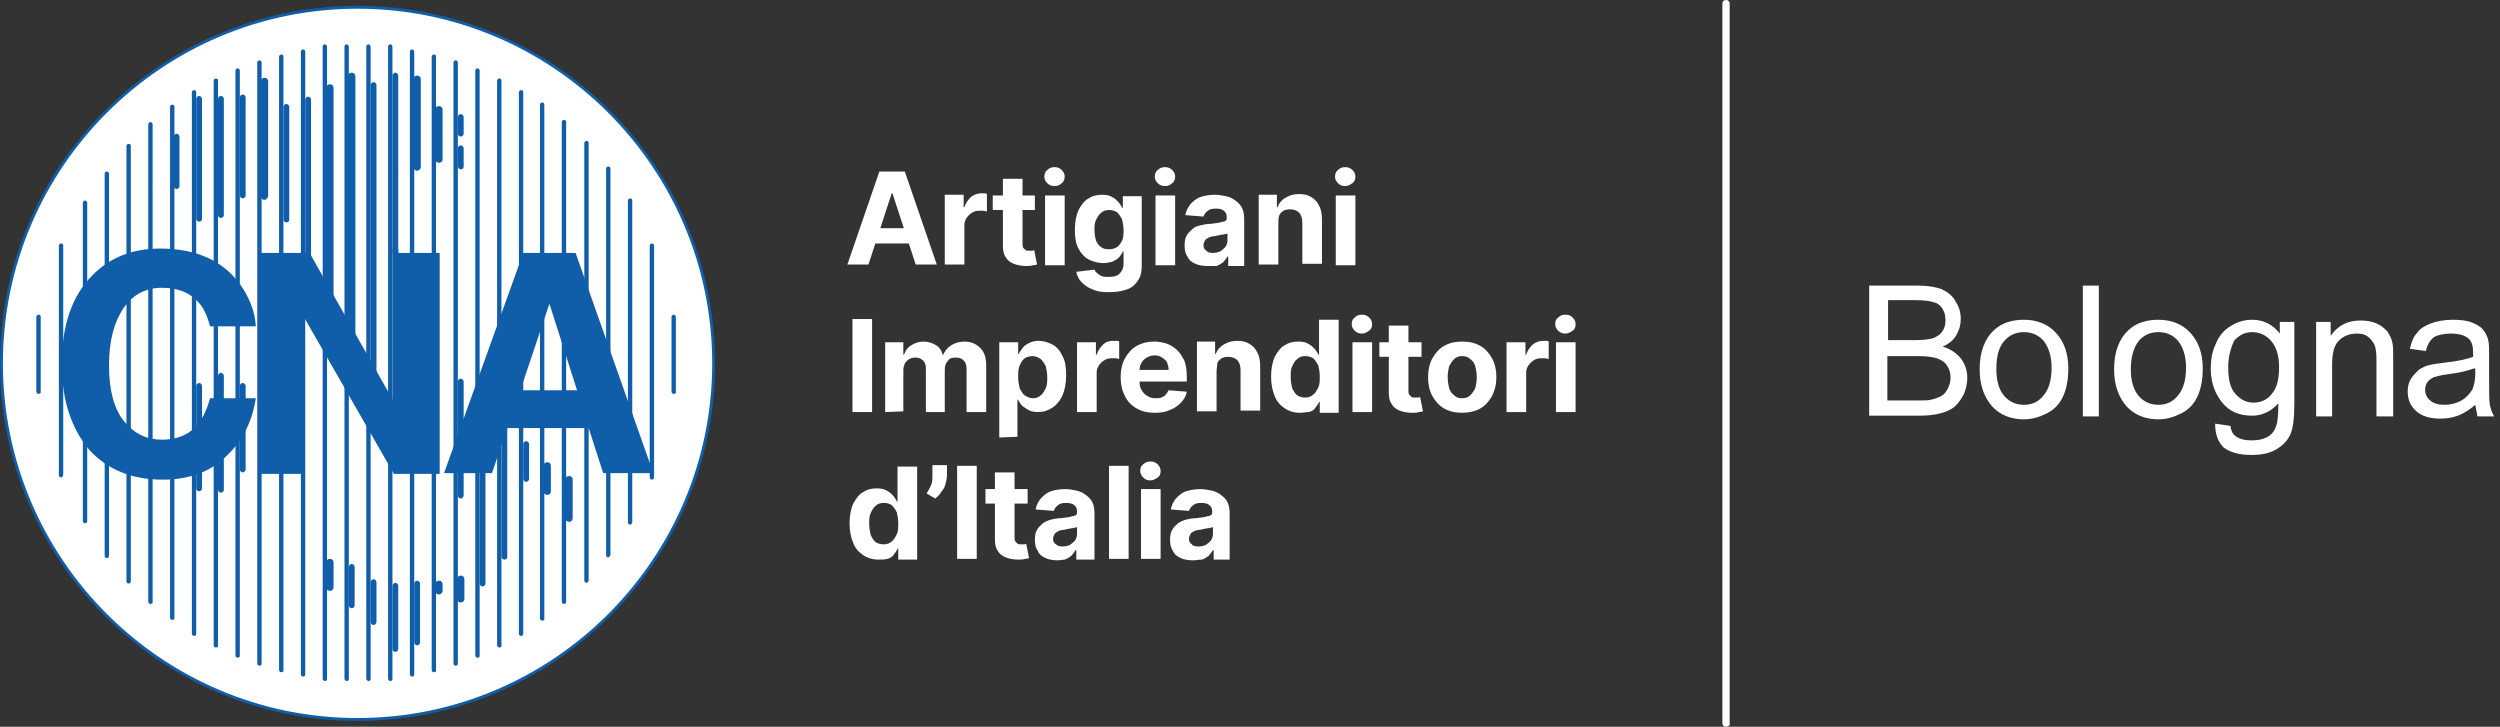 <svg xmlns="http://www.w3.org/2000/svg" width="344" height="100" viewBox="0 0 344 100" fill="none"><rect x="0" y="0" width="344" height="100" fill="#333333" stroke="none"/><g clip-path="url(#clip0_46_385)"><path d="M119.3 31.4H126.1V33.5H119.3V31.4ZM119.5 36.4H116.6L121 23.6H124.5L128.9 36.4H126L122.8 26.6H122.7L119.5 36.4Z" fill="white"></path><path d="M130 36.4V26.8H132.6V28.5H132.7C132.9 27.9 133.2 27.5 133.6 27.1C134 26.8 134.5 26.6 135 26.6H135.4C135.5 26.6 135.7 26.6 135.8 26.7V29.1C135.7 29.1 135.5 29 135.3 29H134.7C134.3 29 134 29.1 133.7 29.3C133.4 29.5 133.2 29.7 133 30C132.8 30.3 132.7 30.6 132.7 31V36.4H130Z" fill="white"></path><path d="M138 24.6H140.7V33.5C140.7 33.7 140.7 33.9 140.8 34.1C140.9 34.2 141 34.3 141.1 34.4C141.2 34.5 141.4 34.5 141.6 34.5H142C142.1 34.5 142.2 34.5 142.3 34.4L142.7 36.4C142.6 36.4 142.4 36.5 142.1 36.5C141.9 36.6 141.6 36.6 141.2 36.6C140.6 36.6 140 36.5 139.5 36.3C139 36.1 138.6 35.8 138.4 35.4C138.1 35 138 34.5 138 33.8V24.6ZM142.4 28.9H136.6V26.9H142.4V28.9Z" fill="white"></path><path d="M143.8 26.9H146.5V36.5H143.8V26.9ZM145.1 25.6C144.7 25.6 144.4 25.5 144.1 25.2C143.8 24.9 143.7 24.6 143.7 24.3C143.7 24 143.8 23.6 144.1 23.4C144.4 23.1 144.7 23 145.1 23C145.5 23 145.8 23.1 146.1 23.4C146.4 23.7 146.5 24 146.5 24.3C146.5 24.6 146.4 25 146.1 25.2C145.8 25.5 145.5 25.6 145.1 25.6Z" fill="white"></path><path d="M152.6 34.3C153 34.3 153.4 34.2 153.7 34C154 33.8 154.2 33.5 154.4 33.1C154.6 32.7 154.6 32.2 154.6 31.7C154.6 31.1 154.5 30.7 154.4 30.2C154.2 29.8 154 29.5 153.7 29.2C153.4 29 153 28.9 152.6 28.9C152.2 28.9 151.8 29 151.5 29.3C151.2 29.5 151 29.9 150.8 30.3C150.6 30.7 150.6 31.2 150.6 31.7C150.6 32.2 150.7 32.7 150.8 33.1C151 33.5 151.2 33.8 151.5 34C151.8 34.2 152.1 34.3 152.6 34.3ZM152.5 40.2C151.6 40.2 150.9 40.1 150.3 39.8C149.7 39.6 149.2 39.2 148.8 38.8C148.4 38.4 148.2 37.9 148.1 37.4L150.6 37.1C150.7 37.3 150.8 37.5 151 37.6C151.2 37.8 151.4 37.9 151.6 38C151.9 38.1 152.2 38.1 152.6 38.1C153.2 38.1 153.7 38 154 37.7C154.3 37.4 154.6 37 154.6 36.3V34.6H154.5C154.4 34.9 154.2 35.1 154 35.4C153.8 35.6 153.5 35.8 153.1 36C152.7 36.1 152.3 36.2 151.8 36.2C151.1 36.2 150.4 36 149.8 35.7C149.2 35.4 148.7 34.8 148.4 34.2C148 33.5 147.9 32.6 147.9 31.6C147.9 30.5 148.1 29.6 148.4 28.9C148.8 28.2 149.2 27.6 149.8 27.3C150.4 26.9 151 26.8 151.7 26.8C152.2 26.8 152.7 26.9 153 27.1C153.4 27.3 153.6 27.5 153.9 27.8C154.1 28.1 154.3 28.3 154.4 28.6H154.5V27H157.1V36.7C157.1 37.5 156.9 38.2 156.5 38.7C156.1 39.3 155.6 39.7 154.8 39.9C154.2 40.1 153.4 40.2 152.5 40.2Z" fill="white"></path><path d="M159 26.9H161.7V36.5H159V26.9ZM160.3 25.6C159.9 25.6 159.6 25.5 159.3 25.2C159 24.9 158.9 24.6 158.9 24.3C158.9 24 159 23.6 159.3 23.4C159.6 23.1 159.9 23 160.3 23C160.7 23 161 23.1 161.3 23.4C161.6 23.7 161.7 24 161.7 24.3C161.7 24.6 161.6 25 161.3 25.2C161 25.5 160.7 25.6 160.3 25.6Z" fill="white"></path><path d="M166.9 34.8C167.3 34.8 167.6 34.7 167.9 34.6C168.2 34.4 168.4 34.2 168.6 34C168.8 33.7 168.9 33.4 168.9 33.1V32.1C168.8 32.2 168.7 32.2 168.6 32.2C168.5 32.2 168.3 32.3 168.1 32.3C167.9 32.3 167.7 32.4 167.6 32.4C167.4 32.4 167.3 32.5 167.1 32.5C166.8 32.5 166.5 32.6 166.3 32.7C166.1 32.8 165.9 32.9 165.8 33.1C165.7 33.3 165.6 33.5 165.6 33.7C165.6 34.1 165.7 34.3 166 34.5C166.1 34.7 166.5 34.8 166.9 34.8ZM166.1 36.6C165.5 36.6 164.9 36.5 164.5 36.3C164 36.1 163.6 35.8 163.4 35.3C163.1 34.9 163 34.4 163 33.7C163 33.2 163.1 32.7 163.3 32.4C163.5 32 163.8 31.8 164.1 31.5C164.4 31.2 164.8 31.1 165.2 31C165.6 30.9 166.1 30.8 166.6 30.8C167.2 30.7 167.6 30.7 167.9 30.6C168.2 30.5 168.5 30.5 168.6 30.4C168.8 30.3 168.8 30.1 168.8 29.9C168.8 29.5 168.7 29.2 168.4 29C168.2 28.8 167.8 28.7 167.3 28.7C166.8 28.7 166.4 28.8 166.2 29C165.9 29.2 165.7 29.5 165.6 29.8L163.1 29.6C163.2 29 163.5 28.5 163.8 28.1C164.2 27.7 164.6 27.3 165.2 27.1C165.8 26.9 166.5 26.8 167.2 26.8C167.7 26.8 168.2 26.9 168.7 27C169.2 27.1 169.6 27.3 170 27.6C170.4 27.9 170.7 28.2 170.9 28.6C171.1 29 171.2 29.5 171.2 30.1V36.6H169V35.3H168.9C168.7 35.6 168.5 35.9 168.3 36.1C168 36.3 167.7 36.5 167.4 36.6H166.1Z" fill="white"></path><path d="M175.9 30.9V36.4H173.2V26.8H175.7V28.5H175.8C176 27.9 176.4 27.5 176.9 27.2C177.4 26.9 178 26.7 178.7 26.7C179.4 26.7 179.9 26.8 180.4 27.1C180.9 27.4 181.3 27.8 181.5 28.3C181.8 28.8 181.9 29.5 181.9 30.2V36.3H179.2V30.7C179.2 30.1 179.1 29.7 178.8 29.3C178.5 29 178.1 28.8 177.5 28.8C177.1 28.8 176.8 28.9 176.6 29C176.3 29.2 176.1 29.4 176 29.7C175.9 30.1 175.9 30.5 175.9 30.9Z" fill="white"></path><path d="M183.8 26.9H186.5V36.5H183.8V26.9ZM185.1 25.6C184.7 25.6 184.4 25.5 184.1 25.2C183.8 24.9 183.7 24.6 183.7 24.3C183.7 24 183.8 23.6 184.1 23.4C184.4 23.1 184.7 23 185.1 23C185.5 23 185.8 23.1 186.1 23.4C186.4 23.7 186.5 24 186.5 24.3C186.5 24.6 186.4 25 186.1 25.2C185.8 25.4 185.5 25.6 185.1 25.6Z" fill="white"></path><path d="M120 43.9H117.3V56.7H120V43.9Z" fill="white"></path><path d="M121.8 56.7V47.1H124.3V48.8H124.4C124.6 48.2 124.9 47.8 125.4 47.5C125.9 47.2 126.4 47 127.1 47C127.7 47 128.3 47.2 128.8 47.5C129.3 47.8 129.6 48.3 129.7 48.8H129.8C130 48.3 130.4 47.8 130.9 47.5C131.4 47.2 132 47 132.7 47C133.6 47 134.3 47.3 134.9 47.9C135.5 48.5 135.7 49.3 135.7 50.3V56.7H133V50.8C133 50.3 132.9 49.9 132.6 49.6C132.3 49.3 132 49.2 131.5 49.2C131 49.2 130.6 49.3 130.4 49.7C130.1 50 130 50.4 130 50.9V56.7H127.4V50.7C127.4 50.2 127.3 49.9 127 49.6C126.7 49.3 126.4 49.2 125.9 49.2C125.6 49.2 125.3 49.3 125.1 49.4C124.9 49.5 124.7 49.8 124.5 50C124.4 50.3 124.3 50.6 124.3 50.9V56.6L121.8 56.7Z" fill="white"></path><path d="M140.1 51.9C140.1 52.5 140.2 53 140.3 53.4C140.5 53.8 140.7 54.2 141 54.4C141.3 54.6 141.7 54.8 142.1 54.8C142.5 54.8 142.9 54.7 143.2 54.4C143.5 54.2 143.7 53.8 143.9 53.4C144.1 53 144.1 52.5 144.1 51.9C144.1 51.3 144 50.9 143.9 50.4C143.7 50 143.5 49.7 143.2 49.4C142.9 49.2 142.5 49 142.1 49C141.7 49 141.3 49.1 141 49.3C140.7 49.5 140.5 49.9 140.3 50.3C140.1 50.8 140.1 51.3 140.1 51.9ZM137.5 60.2V47.1H140.1V48.7H140.2C140.3 48.4 140.5 48.2 140.7 47.9C140.9 47.6 141.2 47.4 141.6 47.2C142 47 142.4 46.9 142.9 46.9C143.6 46.9 144.2 47.1 144.8 47.4C145.4 47.7 145.9 48.3 146.2 49C146.6 49.7 146.7 50.6 146.7 51.7C146.7 52.8 146.5 53.7 146.2 54.4C145.9 55.1 145.4 55.7 144.8 56.1C144.2 56.5 143.6 56.7 142.8 56.7C142.3 56.7 141.8 56.6 141.5 56.4C141.1 56.2 140.9 56 140.6 55.8C140.4 55.5 140.2 55.3 140.1 55H140V60.1L137.5 60.2Z" fill="white"></path><path d="M148.2 56.7V47.1H150.8V48.8H150.9C151.1 48.2 151.4 47.8 151.8 47.4C152.2 47 152.7 46.9 153.2 46.9H153.6C153.8 46.9 153.9 46.9 154 47V49.4C153.9 49.4 153.7 49.3 153.5 49.3H152.9C152.5 49.3 152.2 49.4 151.9 49.6C151.6 49.8 151.4 50 151.2 50.3C151 50.6 150.9 50.9 150.9 51.3V56.7H148.2Z" fill="white"></path><path d="M158.9 56.8C157.9 56.8 157.1 56.6 156.4 56.2C155.7 55.8 155.1 55.2 154.8 54.5C154.4 53.8 154.2 52.9 154.2 51.9C154.2 50.9 154.4 50 154.8 49.3C155.2 48.6 155.7 48 156.4 47.6C157.1 47.2 157.9 47 158.8 47C159.4 47 160 47.1 160.6 47.3C161.1 47.5 161.6 47.8 162 48.2C162.4 48.6 162.7 49.1 163 49.7C163.2 50.3 163.3 51 163.3 51.8V52.5H155.2V50.9H160.8C160.8 50.5 160.7 50.2 160.6 49.9C160.5 49.6 160.2 49.4 159.9 49.2C159.6 49 159.3 48.9 158.9 48.9C158.5 48.9 158.1 49 157.8 49.2C157.5 49.4 157.2 49.6 157.1 49.9C156.9 50.2 156.8 50.5 156.8 50.9V52.5C156.8 53 156.9 53.4 157.1 53.7C157.3 54 157.5 54.3 157.9 54.5C158.2 54.7 158.6 54.8 159 54.8C159.3 54.8 159.6 54.8 159.8 54.7C160 54.6 160.3 54.5 160.4 54.3C160.6 54.1 160.7 53.9 160.8 53.7L163.3 53.9C163.2 54.5 162.9 55 162.5 55.4C162.1 55.8 161.6 56.2 161 56.4C160.4 56.7 159.7 56.8 158.9 56.8Z" fill="white"></path><path d="M167.4 51.1V56.6H164.7V47H167.2V48.7H167.3C167.5 48.1 167.9 47.7 168.4 47.4C168.9 47.1 169.5 46.9 170.2 46.9C170.9 46.9 171.4 47 171.9 47.3C172.4 47.6 172.8 48 173 48.5C173.3 49 173.4 49.7 173.4 50.4V56.5H170.7V51C170.7 50.4 170.6 50 170.3 49.6C170 49.3 169.6 49.1 169 49.1C168.6 49.1 168.3 49.2 168.1 49.3C167.8 49.5 167.6 49.7 167.5 50C167.5 50.4 167.4 50.7 167.4 51.1Z" fill="white"></path><path d="M179.6 54.7C180 54.7 180.4 54.6 180.7 54.3C181 54.1 181.2 53.7 181.4 53.3C181.6 52.9 181.6 52.4 181.6 51.8C181.6 51.2 181.5 50.7 181.4 50.3C181.2 49.9 181 49.6 180.7 49.3C180.4 49.1 180 49 179.6 49C179.2 49 178.8 49.1 178.5 49.4C178.2 49.6 178 50 177.8 50.4C177.6 50.8 177.6 51.3 177.6 51.9C177.6 52.5 177.7 52.9 177.8 53.4C178 53.8 178.2 54.2 178.5 54.4C178.8 54.6 179.2 54.7 179.6 54.7ZM178.8 56.8C178.1 56.8 177.4 56.6 176.8 56.2C176.2 55.8 175.7 55.3 175.4 54.5C175.1 53.8 174.9 52.9 174.9 51.8C174.9 50.7 175.1 49.8 175.4 49.1C175.8 48.4 176.2 47.8 176.8 47.5C177.4 47.1 178 47 178.7 47C179.2 47 179.7 47.1 180 47.3C180.4 47.5 180.6 47.7 180.9 48C181.1 48.3 181.3 48.5 181.4 48.8H181.5V44H184.2V56.8H181.6V55.3H181.5C181.4 55.6 181.2 55.8 181 56.1C180.8 56.4 180.5 56.6 180.1 56.7C179.7 56.7 179.3 56.8 178.8 56.8Z" fill="white"></path><path d="M186.1 47.1H188.8V56.7H186.1V47.1ZM187.4 45.9C187 45.9 186.7 45.8 186.4 45.5C186.1 45.2 186 44.9 186 44.6C186 44.2 186.1 43.9 186.4 43.7C186.7 43.4 187 43.3 187.4 43.3C187.8 43.3 188.1 43.4 188.4 43.7C188.7 44 188.8 44.3 188.8 44.6C188.8 45 188.7 45.3 188.4 45.5C188.1 45.7 187.8 45.9 187.4 45.9Z" fill="white"></path><path d="M191.1 44.8H193.8V53.7C193.8 53.9 193.8 54.1 193.9 54.3C194 54.4 194.1 54.5 194.2 54.6C194.3 54.7 194.5 54.7 194.7 54.7H195.1C195.2 54.7 195.3 54.7 195.4 54.6L195.8 56.6C195.7 56.6 195.5 56.7 195.2 56.7C195 56.8 194.7 56.8 194.3 56.8C193.7 56.8 193.1 56.7 192.6 56.5C192.1 56.3 191.7 56 191.5 55.6C191.2 55.2 191.1 54.7 191.1 54V44.8ZM195.6 49.1H189.8V47.1H195.6V49.1Z" fill="white"></path><path d="M201.2 54.8C201.6 54.8 202 54.7 202.3 54.4C202.6 54.1 202.8 53.8 203 53.4C203.1 53 203.2 52.5 203.2 51.9C203.2 51.3 203.1 50.8 203 50.4C202.9 50 202.6 49.6 202.3 49.4C202 49.1 201.6 49 201.2 49C200.8 49 200.4 49.1 200.1 49.4C199.8 49.7 199.6 50 199.4 50.4C199.3 50.8 199.2 51.3 199.2 51.9C199.2 52.5 199.3 53 199.4 53.4C199.5 53.8 199.8 54.2 200.1 54.4C200.4 54.7 200.7 54.8 201.2 54.8ZM201.2 56.8C200.2 56.8 199.4 56.6 198.7 56.2C198 55.8 197.5 55.2 197.1 54.5C196.7 53.8 196.5 52.9 196.5 51.9C196.5 50.9 196.7 50 197.1 49.3C197.5 48.6 198 48 198.7 47.6C199.4 47.2 200.2 47 201.2 47C202.2 47 203 47.2 203.7 47.6C204.4 48 204.9 48.6 205.3 49.3C205.7 50 205.9 50.9 205.9 51.9C205.9 52.9 205.7 53.7 205.3 54.5C204.9 55.2 204.4 55.8 203.7 56.2C203 56.6 202.1 56.8 201.2 56.8Z" fill="white"></path><path d="M207.3 56.7V47.1H209.9V48.8H210C210.2 48.2 210.5 47.8 210.9 47.4C211.3 47.1 211.8 46.9 212.3 46.9H212.7C212.9 46.9 213 46.9 213.1 47V49.4C213 49.4 212.8 49.3 212.6 49.3H212C211.6 49.3 211.3 49.4 211 49.6C210.7 49.8 210.5 50 210.3 50.3C210.1 50.6 210 50.9 210 51.3V56.7H207.3Z" fill="white"></path><path d="M214.1 47.1H216.8V56.7H214.1V47.1ZM215.4 45.9C215 45.9 214.7 45.8 214.4 45.5C214.1 45.2 214 44.9 214 44.6C214 44.2 214.1 43.9 214.4 43.7C214.7 43.4 215 43.3 215.4 43.3C215.8 43.3 216.1 43.4 216.4 43.7C216.7 44 216.8 44.3 216.8 44.6C216.8 45 216.7 45.3 216.4 45.5C216.1 45.7 215.8 45.9 215.4 45.9Z" fill="white"></path><path d="M121.6 74.9C122 74.9 122.4 74.8 122.7 74.5C123 74.3 123.2 73.9 123.4 73.5C123.6 73.1 123.6 72.6 123.6 72C123.6 71.4 123.5 70.9 123.4 70.5C123.2 70.1 123 69.8 122.7 69.5C122.4 69.3 122 69.2 121.6 69.2C121.2 69.2 120.8 69.3 120.5 69.6C120.2 69.8 120 70.2 119.8 70.6C119.6 71 119.6 71.5 119.6 72.1C119.6 72.7 119.7 73.1 119.8 73.6C120 74 120.2 74.4 120.5 74.6C120.8 74.8 121.2 74.9 121.6 74.9ZM120.8 77C120.1 77 119.4 76.8 118.8 76.4C118.2 76 117.7 75.5 117.4 74.7C117.1 74 116.9 73.1 116.9 72C116.9 70.9 117.1 70 117.4 69.3C117.8 68.6 118.2 68 118.8 67.7C119.4 67.3 120 67.2 120.7 67.2C121.2 67.2 121.7 67.3 122 67.5C122.4 67.7 122.6 67.9 122.9 68.2C123.1 68.5 123.3 68.7 123.4 69H123.5V64.2H126.2V77H123.6V75.5H123.5C123.4 75.8 123.2 76 123 76.3C122.8 76.6 122.5 76.8 122.1 76.9C121.7 77 121.3 77 120.8 77Z" fill="white"></path><path d="M130.3 64.1V65.4C130.3 65.8 130.2 66.2 130.1 66.6C130 67 129.8 67.4 129.5 67.7C129.3 68.1 129 68.3 128.7 68.6L127.5 67.9C127.7 67.6 127.9 67.2 128.1 66.8C128.3 66.4 128.3 65.9 128.3 65.4V64H130.3V64.1Z" fill="white"></path><path d="M134.4 64.1H131.7V76.9H134.4V64.1Z" fill="white"></path><path d="M136.9 65H139.6V73.9C139.6 74.1 139.6 74.3 139.7 74.5C139.8 74.6 139.9 74.7 140 74.8C140.1 74.9 140.3 74.9 140.5 74.9H140.9C141 74.9 141.1 74.9 141.2 74.8L141.6 76.8C141.5 76.8 141.3 76.9 141 76.9C140.8 77 140.5 77 140.1 77C139.5 77 138.9 76.9 138.4 76.7C137.9 76.5 137.5 76.2 137.3 75.8C137 75.4 136.9 74.9 136.9 74.2V65ZM141.4 69.3H135.6V67.3H141.4V69.3Z" fill="white"></path><path d="M146.2 75.2C146.6 75.2 146.9 75.1 147.2 75C147.5 74.8 147.7 74.6 147.9 74.4C148.1 74.1 148.2 73.8 148.2 73.5V72.5C148.1 72.6 148 72.6 147.9 72.6C147.8 72.6 147.6 72.7 147.4 72.7C147.2 72.7 147 72.8 146.9 72.8C146.7 72.8 146.6 72.9 146.4 72.9C146.1 72.9 145.8 73 145.6 73.1C145.4 73.2 145.2 73.3 145.1 73.5C145 73.7 144.9 73.9 144.9 74.1C144.9 74.5 145 74.7 145.3 74.9C145.5 75.1 145.8 75.2 146.2 75.2ZM145.5 77.1C144.9 77.1 144.3 77 143.9 76.8C143.4 76.6 143 76.3 142.8 75.8C142.5 75.4 142.4 74.9 142.4 74.2C142.4 73.7 142.5 73.2 142.7 72.9C142.9 72.5 143.2 72.3 143.5 72C143.8 71.8 144.2 71.6 144.6 71.5C145 71.4 145.5 71.3 146 71.3C146.6 71.2 147 71.2 147.3 71.1C147.6 71 147.9 71 148 70.9C148.2 70.8 148.2 70.6 148.2 70.4C148.2 70 148.1 69.7 147.8 69.5C147.6 69.3 147.2 69.2 146.7 69.2C146.2 69.2 145.8 69.3 145.6 69.5C145.3 69.7 145.1 70 145 70.3L142.5 70.1C142.6 69.5 142.9 69 143.2 68.6C143.6 68.2 144 67.8 144.6 67.6C145.2 67.4 145.9 67.3 146.6 67.3C147.1 67.3 147.6 67.4 148.1 67.5C148.6 67.6 149 67.8 149.4 68.1C149.8 68.4 150.1 68.7 150.3 69.1C150.5 69.5 150.6 70 150.6 70.6V77H148.1V75.7H148C147.8 76 147.6 76.3 147.4 76.5C147.1 76.7 146.8 76.9 146.5 77C146.3 77 145.9 77.1 145.5 77.1Z" fill="white"></path><path d="M155.3 64.1H152.6V76.9H155.3V64.1Z" fill="white"></path><path d="M157 67.3H159.7V76.9H157V67.3ZM158.3 66.1C157.9 66.1 157.6 66 157.3 65.7C157 65.4 156.9 65.1 156.9 64.8C156.9 64.4 157 64.1 157.3 63.9C157.6 63.6 157.9 63.5 158.3 63.5C158.7 63.5 159 63.6 159.3 63.9C159.6 64.2 159.7 64.5 159.7 64.8C159.7 65.2 159.6 65.5 159.3 65.7C159 65.9 158.7 66.1 158.3 66.1Z" fill="white"></path><path d="M164.9 75.2C165.3 75.2 165.6 75.1 165.9 75C166.2 74.8 166.4 74.6 166.6 74.4C166.8 74.1 166.9 73.8 166.9 73.5V72.5C166.8 72.6 166.7 72.6 166.6 72.6C166.5 72.6 166.3 72.7 166.1 72.7C165.9 72.7 165.7 72.8 165.6 72.8C165.4 72.8 165.3 72.9 165.1 72.9C164.8 72.9 164.5 73 164.3 73.1C164.1 73.2 163.9 73.3 163.8 73.5C163.7 73.7 163.6 73.9 163.6 74.1C163.6 74.5 163.7 74.7 164 74.9C164.1 75.1 164.5 75.2 164.9 75.2ZM164.1 77.1C163.5 77.1 162.9 77 162.5 76.8C162 76.6 161.6 76.3 161.4 75.8C161.1 75.4 161 74.9 161 74.2C161 73.7 161.1 73.2 161.3 72.9C161.5 72.5 161.8 72.3 162.1 72C162.4 71.8 162.8 71.6 163.2 71.5C163.6 71.4 164.1 71.3 164.6 71.3C165.2 71.2 165.6 71.2 165.9 71.1C166.2 71 166.5 71 166.6 70.9C166.8 70.8 166.8 70.6 166.8 70.4C166.8 70 166.7 69.7 166.4 69.5C166.2 69.3 165.8 69.2 165.3 69.2C164.8 69.2 164.4 69.3 164.2 69.5C163.9 69.7 163.7 70 163.6 70.3L161.1 70.1C161.2 69.5 161.5 69 161.8 68.6C162.2 68.2 162.6 67.8 163.2 67.6C163.8 67.4 164.5 67.3 165.2 67.3C165.7 67.3 166.2 67.4 166.7 67.5C167.2 67.6 167.6 67.8 168 68.1C168.4 68.4 168.7 68.7 168.9 69.1C169.1 69.5 169.2 70 169.2 70.6V77H167V75.7H166.9C166.7 76 166.5 76.3 166.3 76.5C166 76.7 165.7 76.9 165.4 77C165 77 164.6 77.1 164.1 77.1Z" fill="white"></path><path d="M98.2 50C98.2 77.1 76.3 99 49.2 99C22.1 99 0.2 77.1 0.2 50C0.2 22.9 22.1 1 49.2 1C76.3 1 98.2 22.9 98.2 50Z" fill="white"></path><path d="M49.2 99.2C22.1 99.2 0 77.1 0 50C0 22.9 22.1 0.8 49.2 0.8C76.3 0.8 98.4 22.9 98.4 50C98.4 77.1 76.3 99.2 49.2 99.2ZM49.2 1.2C22.3 1.2 0.4 23.1 0.4 50C0.4 76.9 22.3 98.8 49.2 98.8C76.1 98.8 98 76.9 98 50C98 23.1 76.1 1.2 49.2 1.2Z" fill="#105EA9"></path><path d="M5.3 54.2C5.2 54.2 5 54.1 5 53.9V43.6C5 43.5 5.1 43.3 5.3 43.3C5.5 43.3 5.6 43.4 5.6 43.6V54C5.6 54.1 5.5 54.2 5.3 54.2Z" fill="#105EA9"></path><path d="M8.4 65.7C8.3 65.7 8.1 65.6 8.1 65.4V33.8C8.1 33.7 8.2 33.5 8.4 33.5C8.6 33.5 8.7 33.6 8.7 33.8V65.4C8.6 65.6 8.5 65.7 8.4 65.7Z" fill="#105EA9"></path><path d="M11.7 72C11.6 72 11.4 71.9 11.4 71.7V27.9C11.4 27.8 11.5 27.6 11.7 27.6C11.8 27.6 12 27.7 12 27.9V71.7C12 71.9 11.9 72 11.7 72Z" fill="#105EA9"></path><path d="M14.7 76.8C14.6 76.8 14.4 76.7 14.4 76.5V23.9C14.4 23.8 14.5 23.6 14.7 23.6C14.8 23.6 15 23.7 15 23.9V76.5C15 76.6 14.9 76.8 14.7 76.8Z" fill="#105EA9"></path><path d="M17.7 80.3C17.6 80.3 17.4 80.2 17.4 80V20.1C17.4 20 17.5 19.8 17.7 19.8C17.9 19.8 18 19.9 18 20.1V80C18 80.1 17.9 80.3 17.7 80.3Z" fill="#105EA9"></path><path d="M20.7 83.1C20.6 83.1 20.4 83 20.4 82.8V17.1C20.4 17 20.5 16.8 20.7 16.8C20.9 16.8 21 17 21 17.1V82.9C21 83 20.9 83.1 20.7 83.1Z" fill="#105EA9"></path><path d="M23.7 85.3C23.6 85.3 23.4 85.2 23.4 85V14.7C23.4 14.6 23.5 14.4 23.7 14.4C23.9 14.4 24 14.5 24 14.7V85C24 85.2 23.9 85.3 23.7 85.3Z" fill="#105EA9"></path><path d="M26.7 87.5C26.6 87.5 26.4 87.4 26.4 87.2V12.7C26.4 12.6 26.5 12.4 26.7 12.4C26.9 12.4 27 12.5 27 12.7V87.2C27 87.4 26.9 87.5 26.7 87.5Z" fill="#105EA9"></path><path d="M29.7 89.1C29.6 89.1 29.4 89 29.4 88.8V11.1C29.4 11 29.5 10.8 29.7 10.8C29.9 10.8 30 10.9 30 11.1V88.9C30 89 29.9 89.1 29.7 89.1Z" fill="#105EA9"></path><path d="M32.7 90.5C32.6 90.5 32.4 90.4 32.4 90.2V9.7C32.4 9.6 32.5 9.4 32.7 9.4C32.9 9.4 33 9.6 33 9.7V90.2C33 90.4 32.9 90.5 32.7 90.5Z" fill="#105EA9"></path><path d="M35.7 91.6C35.6 91.6 35.4 91.5 35.4 91.3V8.6C35.4 8.5 35.5 8.3 35.7 8.3C35.9 8.3 36 8.5 36 8.6V91.3C36 91.5 35.9 91.6 35.7 91.6Z" fill="#105EA9"></path><path d="M38.7 92.5C38.6 92.5 38.4 92.4 38.4 92.2V7.8C38.4 7.7 38.5 7.5 38.7 7.5C38.9 7.5 39 7.6 39 7.8V92.3C39 92.4 38.9 92.5 38.7 92.5Z" fill="#105EA9"></path><path d="M41.7 93.1C41.6 93.1 41.4 93 41.4 92.8V7.1C41.4 7 41.5 6.8 41.7 6.8C41.9 6.8 42 7 42 7.1V92.8C42 93 41.9 93.1 41.7 93.1Z" fill="#105EA9"></path><path d="M44.7 93.7C44.6 93.7 44.4 93.6 44.4 93.4V6.4C44.4 6.3 44.5 6.1 44.7 6.1C44.9 6.1 45 6.3 45 6.5V93.5C45 93.6 44.9 93.7 44.7 93.7Z" fill="#105EA9"></path><path d="M47.7 93.7C47.6 93.7 47.4 93.6 47.4 93.4V6.4C47.4 6.3 47.5 6.1 47.7 6.1C47.9 6.1 48 6.3 48 6.5V93.5C48 93.6 47.9 93.7 47.7 93.7Z" fill="#105EA9"></path><path d="M50.7 93.7C50.6 93.7 50.4 93.6 50.4 93.4V6.4C50.4 6.3 50.5 6.1 50.7 6.1C50.9 6.1 51 6.3 51 6.5V93.5C51 93.6 50.9 93.7 50.7 93.7Z" fill="#105EA9"></path><path d="M53.7 93.7C53.6 93.7 53.4 93.6 53.4 93.4V6.4C53.4 6.3 53.5 6.1 53.7 6.1C53.9 6.1 54 6.3 54 6.5V93.5C54 93.6 53.9 93.7 53.7 93.7Z" fill="#105EA9"></path><path d="M56.7 93.1C56.6 93.1 56.4 93 56.4 92.8V7.1C56.4 7 56.5 6.8 56.7 6.8C56.9 6.8 57 7 57 7.1V92.8C57 93 56.9 93.1 56.7 93.1Z" fill="#105EA9"></path><path d="M59.7 92.5C59.6 92.5 59.4 92.4 59.4 92.2V7.8C59.4 7.7 59.5 7.5 59.7 7.5C59.9 7.5 60 7.6 60 7.8V92.3C60 92.4 59.9 92.5 59.7 92.5Z" fill="#105EA9"></path><path d="M62.7 91.6C62.6 91.6 62.4 91.5 62.4 91.3V8.6C62.4 8.5 62.5 8.3 62.7 8.3C62.9 8.3 63 8.5 63 8.6V91.3C63 91.5 62.9 91.6 62.7 91.6Z" fill="#105EA9"></path><path d="M65.7 90.5C65.6 90.5 65.4 90.4 65.4 90.2V9.7C65.4 9.6 65.5 9.4 65.7 9.4C65.9 9.4 66 9.6 66 9.7V90.2C66 90.4 65.9 90.5 65.7 90.5Z" fill="#105EA9"></path><path d="M68.7 89.1C68.6 89.1 68.4 89 68.4 88.8V11.1C68.4 11 68.5 10.8 68.7 10.8C68.9 10.8 69 10.9 69 11.1V88.9C69 89 68.9 89.1 68.7 89.1Z" fill="#105EA9"></path><path d="M71.7 87.5C71.6 87.5 71.4 87.4 71.4 87.2V12.7C71.4 12.6 71.5 12.4 71.7 12.4C71.9 12.4 72 12.5 72 12.7V87.2C72 87.4 71.9 87.5 71.7 87.5Z" fill="#105EA9"></path><path d="M74.6 85.4C74.5 85.4 74.3 85.3 74.3 85.1V14.4C74.3 14.3 74.4 14.1 74.6 14.1C74.8 14.1 74.9 14.2 74.9 14.4V85.2C74.9 85.3 74.8 85.4 74.6 85.4Z" fill="#105EA9"></path><path d="M77.6 83.1C77.5 83.1 77.3 83 77.3 82.8V16.8C77.3 16.7 77.4 16.5 77.6 16.5C77.8 16.5 77.9 16.6 77.9 16.8V82.8C77.9 83 77.8 83.1 77.6 83.1Z" fill="#105EA9"></path><path d="M80.7 80.2C80.6 80.2 80.4 80.1 80.4 79.9V19.7C80.4 19.6 80.5 19.4 80.7 19.4C80.9 19.4 81 19.5 81 19.7V79.9C80.9 80.1 80.8 80.2 80.7 80.2Z" fill="#105EA9"></path><path d="M83.7 76.7C83.6 76.7 83.4 76.6 83.4 76.4V23.2C83.4 23.1 83.5 22.9 83.7 22.9C83.8 22.9 84 23 84 23.2V76.4C83.9 76.5 83.8 76.7 83.7 76.7Z" fill="#105EA9"></path><path d="M86.7 72.2C86.6 72.2 86.4 72.1 86.4 71.9V27.6C86.4 27.5 86.5 27.3 86.7 27.3C86.9 27.3 87 27.4 87 27.6V71.9C86.9 72.1 86.8 72.2 86.7 72.2Z" fill="#105EA9"></path><path d="M89.7 66C89.6 66 89.4 65.9 89.4 65.7V33.8C89.4 33.7 89.5 33.5 89.7 33.5C89.8 33.5 90 33.6 90 33.8V65.7C90 65.9 89.8 66 89.7 66Z" fill="#105EA9"></path><path d="M92.7 54.2C92.6 54.2 92.4 54.1 92.4 53.9V43.6C92.4 43.5 92.5 43.3 92.7 43.3C92.8 43.3 93 43.4 93 43.6V54C93 54.1 92.9 54.2 92.7 54.2Z" fill="#105EA9"></path><path d="M24.3 26C24.1 26 23.9 25.8 23.9 25.6V18.8C23.9 18.6 24.1 18.4 24.3 18.4C24.5 18.4 24.7 18.6 24.7 18.8V25.6C24.7 25.8 24.6 26 24.3 26Z" fill="#105EA9"></path><path d="M27.4 30.5C27.2 30.5 27 30.3 27 30.1V13.6C27 13.4 27.2 13.2 27.4 13.2C27.6 13.2 27.8 13.4 27.8 13.6V30.1C27.8 30.4 27.6 30.5 27.4 30.5Z" fill="#105EA9"></path><path d="M30.4 30C30.2 30 30 29.8 30 29.6V13.6C30 13.4 30.2 13.2 30.4 13.2C30.6 13.2 30.8 13.4 30.8 13.6V29.6C30.8 29.8 30.6 30 30.4 30Z" fill="#105EA9"></path><path d="M33.4 27.3C33.2 27.3 33 27.1 33 26.9V13.4C33 13.2 33.2 13 33.4 13C33.6 13 33.8 13.2 33.8 13.4V26.9C33.8 27.1 33.6 27.3 33.4 27.3Z" fill="#105EA9"></path><path d="M36.4 27.5C36.1 27.5 35.9 27.3 35.9 27V11.2C35.9 10.9 36.1 10.7 36.4 10.7C36.7 10.7 36.9 10.9 36.9 11.2V27C36.8 27.3 36.6 27.5 36.4 27.5Z" fill="#105EA9"></path><path d="M39.4 30.6C39.2 30.6 39 30.4 39 30.2V14.7C39 14.5 39.2 14.3 39.4 14.3C39.6 14.3 39.8 14.5 39.8 14.7V30.3C39.8 30.5 39.6 30.6 39.4 30.6Z" fill="#105EA9"></path><path d="M42.4 40.4C42.2 40.4 42 40.2 42 40V13.7C42 13.5 42.2 13.3 42.4 13.3C42.6 13.3 42.8 13.5 42.8 13.7V40C42.8 40.2 42.6 40.4 42.4 40.4Z" fill="#105EA9"></path><path d="M45.4 45.5C45.1 45.5 44.9 45.3 44.9 45V12.1C44.9 11.8 45.1 11.6 45.4 11.6C45.7 11.6 45.9 11.8 45.9 12.1V45C45.8 45.3 45.6 45.5 45.4 45.5Z" fill="#105EA9"></path><path d="M48.4 49.2C48.1 49.2 47.9 49 47.9 48.7V10.5C47.9 10.2 48.1 10 48.4 10C48.7 10 48.9 10.2 48.9 10.5V48.7C48.9 49 48.7 49.2 48.4 49.2Z" fill="#105EA9"></path><path d="M51.4 53.9C51.2 53.9 51 53.7 51 53.5V11.7C51 11.5 51.2 11.3 51.4 11.3C51.6 11.3 51.8 11.5 51.8 11.7V53.5C51.9 53.7 51.7 53.9 51.4 53.9Z" fill="#105EA9"></path><path d="M54.4 35.1C54.2 35.1 54 34.9 54 34.7V10.4C54 10.2 54.2 10 54.4 10C54.6 10 54.8 10.2 54.8 10.4V34.7C54.8 34.9 54.6 35.1 54.4 35.1Z" fill="#105EA9"></path><path d="M54.4 57.2C54.2 57.2 54 57 54 56.8V34.4C54 34.2 54.2 34 54.4 34C54.6 34 54.8 34.2 54.8 34.4V56.8C54.8 57 54.6 57.2 54.4 57.2Z" fill="#105EA9"></path><path d="M57.4 23.5C57.2 23.5 56.9 23.3 56.9 23V10.9C56.9 10.6 57.1 10.4 57.4 10.4C57.7 10.4 57.9 10.6 57.9 10.9V23.1C57.8 23.3 57.6 23.5 57.4 23.5Z" fill="#105EA9"></path><path d="M60.4 22.4C60.1 22.4 59.9 22.2 59.9 21.9V15.1C59.9 14.8 60.1 14.6 60.4 14.6C60.7 14.6 60.9 14.8 60.9 15.1V22C60.9 22.2 60.7 22.4 60.4 22.4Z" fill="#105EA9"></path><path d="M63.4 18.8C63.2 18.8 63 18.6 63 18.4V16.1C63 15.9 63.2 15.7 63.4 15.7C63.6 15.7 63.8 15.9 63.8 16.1V18.4C63.8 18.6 63.6 18.8 63.4 18.8Z" fill="#105EA9"></path><path d="M63.4 23.3C63.2 23.3 63 23.1 63 22.9V20.4C63 20.2 63.2 20 63.4 20C63.6 20 63.8 20.2 63.8 20.4V22.9C63.8 23.2 63.6 23.3 63.4 23.3Z" fill="#105EA9"></path><path d="M57.4 58.7C57.2 58.7 57 58.5 57 58.3V37.8C57 37.6 57.2 37.4 57.4 37.4C57.6 37.4 57.8 37.6 57.8 37.8V58.3C57.8 58.5 57.6 58.7 57.4 58.7Z" fill="#105EA9"></path><path d="M63.4 68.6C63.2 68.6 63 68.4 63 68.2V52.5C63 52.3 63.2 52.1 63.4 52.1C63.6 52.1 63.8 52.3 63.8 52.5V68.1C63.8 68.4 63.6 68.6 63.4 68.6Z" fill="#105EA9"></path><path d="M66.4 80.7C66.2 80.7 66 80.5 66 80.3V54.5C66 54.3 66.2 54.1 66.4 54.1C66.6 54.1 66.8 54.3 66.8 54.5V80.3C66.8 80.5 66.6 80.7 66.4 80.7Z" fill="#105EA9"></path><path d="M69.4 77C69.2 77 69 76.8 69 76.6V54.5C69 54.3 69.2 54.1 69.4 54.1C69.6 54.1 69.8 54.3 69.8 54.5V76.7C69.8 76.9 69.6 77 69.4 77Z" fill="#105EA9"></path><path d="M72.4 66.3C72.2 66.3 72 66.1 72 65.9V61.1C72 60.9 72.2 60.7 72.4 60.7C72.6 60.7 72.8 60.9 72.8 61.1V65.9C72.8 66.1 72.6 66.3 72.4 66.3Z" fill="#105EA9"></path><path d="M75.3 68.1C75 68.1 74.8 67.9 74.8 67.6V64.1C74.8 63.8 75 63.6 75.3 63.6C75.6 63.6 75.8 63.8 75.8 64.1V67.6C75.8 67.9 75.6 68.1 75.3 68.1Z" fill="#105EA9"></path><path d="M78.3 71.8C78 71.8 77.8 71.6 77.8 71.3V66C77.8 65.7 78 65.5 78.3 65.5C78.6 65.5 78.8 65.7 78.8 66V71.3C78.8 71.6 78.6 71.8 78.3 71.8Z" fill="#105EA9"></path><path d="M60.4 81.8C60.1 81.8 59.9 81.6 59.9 81.3V80.4C59.9 80.1 60.1 79.9 60.4 79.9C60.7 79.9 60.9 80.1 60.9 80.4V81.3C60.9 81.6 60.6 81.8 60.4 81.8Z" fill="#105EA9"></path><path d="M63.4 82.9C63.1 82.9 62.9 82.7 62.9 82.4V79.7C62.9 79.4 63.1 79.2 63.4 79.2C63.7 79.2 63.9 79.4 63.9 79.7V82.4C63.9 82.7 63.7 82.9 63.4 82.9Z" fill="#105EA9"></path><path d="M57.4 88.8C57.2 88.8 57 88.6 57 88.4V80.3C57 80.1 57.2 79.9 57.4 79.9C57.6 79.9 57.8 80.1 57.8 80.3V88.4C57.8 88.6 57.6 88.8 57.4 88.8Z" fill="#105EA9"></path><path d="M54.4 89.7C54.2 89.7 54 89.5 54 89.3V80.6C54 80.4 54.2 80.2 54.4 80.2C54.6 80.2 54.8 80.4 54.8 80.6V89.3C54.8 89.5 54.6 89.7 54.4 89.7Z" fill="#105EA9"></path><path d="M51.4 86C51.2 86 51 85.8 51 85.6V80.1C51 79.9 51.2 79.7 51.4 79.7C51.6 79.7 51.8 79.9 51.8 80.1V85.6C51.8 85.8 51.6 86 51.4 86Z" fill="#105EA9"></path><path d="M48.4 83.7C48.2 83.7 48 83.5 48 83.3V78C48 77.8 48.2 77.6 48.4 77.6C48.6 77.6 48.8 77.8 48.8 78V83.3C48.8 83.5 48.6 83.7 48.4 83.7Z" fill="#105EA9"></path><path d="M45.4 81.3C45.1 81.3 44.9 81.1 44.9 80.8V77.4C44.9 77.1 45.1 76.9 45.4 76.9C45.7 76.9 45.9 77.1 45.9 77.4V80.8C45.9 81.1 45.7 81.3 45.4 81.3Z" fill="#105EA9"></path><path d="M33.4 65C33.2 65 33 64.8 33 64.6V53.1C33 52.9 33.2 52.7 33.4 52.7C33.6 52.7 33.8 52.9 33.8 53.1V64.6C33.8 64.8 33.6 65 33.4 65Z" fill="#105EA9"></path><path d="M30.4 67.8C30.2 67.8 30 67.6 30 67.4V51.7C30 51.5 30.2 51.3 30.4 51.3C30.6 51.3 30.8 51.5 30.8 51.7V67.4C30.8 67.6 30.6 67.8 30.4 67.8Z" fill="#105EA9"></path><path d="M27.4 67.6C27.2 67.6 27 67.4 27 67.2V53.1C27 52.9 27.2 52.7 27.4 52.7C27.6 52.7 27.8 52.9 27.8 53.1V67.2C27.8 67.4 27.6 67.6 27.4 67.6Z" fill="#105EA9"></path><path d="M12.7 37.9C15.1 35.4 18.3 34.2 22 34.2C27.1 34.2 30.7 35.9 33.1 39.2C34.4 41.1 35.1 43 35.2 44.9H28.9C28.5 43.4 28 42.3 27.3 41.6C26.2 40.3 24.5 39.6 22.3 39.6C20.1 39.6 18.3 40.5 17 42.4C15.7 44.3 15 46.9 15 50.3C15 53.7 15.7 56.3 17.1 58C18.5 59.7 20.2 60.5 22.3 60.5C24.4 60.5 26.1 59.8 27.3 58.3C27.9 57.5 28.5 56.3 28.9 54.8H35.2C34.7 58.1 33.3 60.8 31 62.9C28.8 65 25.9 66 22.4 66C18.1 66 14.7 64.6 12.2 61.8C9.8 58.9 8.5 55 8.5 50.1C8.5 44.8 9.9 40.7 12.7 37.9Z" fill="#105EA9"></path><path d="M35.9 34.8H42.6L54.6 56V34.8H60.5V65.2H54.2L41.8 43.6V65.2H35.9V34.8Z" fill="#105EA9"></path><path d="M72 34.8H79.2L89.9 65.1H83L81 58.9H69.8L67.7 65.1H61.1L72 34.8ZM71.6 53.7H79.4L75.6 41.8L71.6 53.7Z" fill="#105EA9"></path><path d="M237.5 100C237.2 100 237 99.8 237 99.5V0.5C237 0.2 237.2 0 237.5 0C237.8 0 238 0.2 238 0.5V99.5C238.1 99.8 237.8 100 237.5 100Z" fill="white"></path><path d="M257.2 57.3V39.3H263.9C265.3 39.3 266.4 39.5 267.2 39.8C268 40.2 268.7 40.7 269.1 41.5C269.6 42.3 269.8 43 269.8 43.9C269.8 44.7 269.6 45.4 269.2 46.1C268.8 46.8 268.2 47.3 267.3 47.7C268.4 48 269.2 48.6 269.8 49.3C270.4 50.1 270.7 51 270.7 52C270.7 52.8 270.5 53.6 270.2 54.3C269.8 55 269.4 55.6 268.9 56C268.4 56.4 267.7 56.7 266.9 56.9C266.1 57.1 265.1 57.2 264 57.2H257.2V57.3ZM259.6 46.8H263.5C264.6 46.8 265.3 46.7 265.8 46.6C266.4 46.4 266.9 46.1 267.2 45.7C267.5 45.3 267.7 44.8 267.7 44.1C267.7 43.5 267.6 43 267.3 42.5C267 42 266.6 41.7 266.1 41.6C265.6 41.4 264.7 41.3 263.4 41.3H259.8V46.8H259.6ZM259.6 55.1H264.1C264.9 55.1 265.4 55.1 265.7 55C266.2 54.9 266.7 54.7 267.1 54.5C267.5 54.3 267.8 53.9 268 53.5C268.2 53.1 268.4 52.6 268.4 52C268.4 51.3 268.2 50.7 267.9 50.3C267.6 49.8 267.1 49.5 266.5 49.3C265.9 49.1 265 49 263.9 49H259.7V55.1H259.6Z" fill="white"></path><path d="M272.4 50.8C272.4 48.4 273.1 46.6 274.4 45.4C275.5 44.4 276.9 44 278.5 44C280.3 44 281.8 44.6 282.9 45.8C284 47 284.6 48.6 284.6 50.7C284.6 52.4 284.3 53.7 283.8 54.7C283.3 55.7 282.6 56.4 281.6 56.9C280.6 57.4 279.6 57.7 278.5 57.7C276.7 57.7 275.2 57.1 274.1 55.9C273 54.6 272.4 53 272.4 50.8ZM274.7 50.8C274.7 52.5 275.1 53.7 275.8 54.5C276.5 55.3 277.4 55.7 278.5 55.7C279.6 55.7 280.5 55.3 281.2 54.4C281.9 53.6 282.3 52.3 282.3 50.6C282.3 49 281.9 47.8 281.2 46.9C280.5 46.1 279.6 45.7 278.5 45.7C277.4 45.7 276.5 46.1 275.8 46.9C275 47.8 274.7 49.1 274.7 50.8Z" fill="white"></path><path d="M286.6 57.3V39.3H288.8V57.3H286.6Z" fill="white"></path><path d="M290.9 50.8C290.9 48.4 291.6 46.6 292.9 45.4C294 44.4 295.4 44 297 44C298.8 44 300.3 44.6 301.4 45.8C302.5 47 303.1 48.6 303.1 50.7C303.1 52.4 302.8 53.7 302.3 54.7C301.8 55.7 301.1 56.4 300.1 56.9C299.1 57.4 298.1 57.7 297 57.7C295.2 57.7 293.7 57.1 292.6 55.9C291.5 54.6 290.9 53 290.9 50.8ZM293.2 50.8C293.2 52.5 293.6 53.7 294.3 54.5C295 55.3 295.9 55.7 297 55.7C298.1 55.7 299 55.3 299.7 54.4C300.4 53.6 300.8 52.3 300.8 50.6C300.8 49 300.4 47.8 299.7 46.9C299 46.1 298.1 45.7 297 45.7C295.9 45.7 295 46.1 294.3 46.9C293.6 47.8 293.2 49.1 293.2 50.8Z" fill="white"></path><path d="M304.8 58.3L306.9 58.6C307 59.3 307.2 59.7 307.6 60C308.1 60.4 308.9 60.6 309.8 60.6C310.8 60.6 311.6 60.4 312.2 60C312.8 59.6 313.1 59 313.3 58.3C313.4 57.9 313.5 56.9 313.5 55.5C312.5 56.6 311.3 57.2 309.9 57.2C308.1 57.2 306.7 56.6 305.7 55.3C304.7 54 304.2 52.5 304.2 50.7C304.2 49.5 304.4 48.3 304.9 47.3C305.3 46.3 306 45.4 306.9 44.9C307.8 44.3 308.8 44 309.9 44C311.4 44 312.7 44.6 313.7 45.9V44.3H315.7V55.6C315.7 57.6 315.5 59.1 315.1 59.9C314.7 60.7 314 61.4 313.1 61.9C312.2 62.4 311.1 62.6 309.8 62.6C308.2 62.6 307 62.3 306 61.6C305.2 60.8 304.8 59.8 304.8 58.3ZM306.6 50.5C306.6 52.2 306.9 53.5 307.6 54.2C308.3 55 309.1 55.4 310.1 55.4C311.1 55.4 312 55 312.6 54.2C313.3 53.4 313.6 52.2 313.6 50.5C313.6 48.9 313.2 47.7 312.5 46.9C311.8 46.1 310.9 45.7 309.9 45.7C308.9 45.7 308.1 46.1 307.4 46.9C307 47.8 306.6 49 306.6 50.5Z" fill="white"></path><path d="M318.7 57.3V44.3H320.7V46.2C321.7 44.8 323 44.1 324.8 44.1C325.6 44.1 326.3 44.2 327 44.5C327.7 44.8 328.1 45.2 328.5 45.6C328.8 46.1 329.1 46.6 329.2 47.2C329.3 47.6 329.3 48.3 329.3 49.3V57.3H327V49.4C327 48.5 326.9 47.8 326.7 47.4C326.5 47 326.2 46.6 325.8 46.3C325.4 46 324.9 45.9 324.3 45.9C323.4 45.9 322.5 46.2 321.9 46.8C321.2 47.4 320.9 48.5 320.9 50.2V57.3H318.7Z" fill="white"></path><path d="M340.6 55.7C339.8 56.4 339 56.9 338.2 57.2C337.4 57.5 336.6 57.6 335.8 57.6C334.4 57.6 333.3 57.3 332.5 56.6C331.7 55.9 331.3 55 331.3 53.9C331.3 53.3 331.4 52.7 331.7 52.2C332 51.7 332.4 51.3 332.8 50.9C333.3 50.6 333.8 50.3 334.4 50.2C334.8 50.1 335.5 50 336.4 49.9C338.2 49.7 339.5 49.4 340.3 49.1V48.5C340.3 47.6 340.1 47 339.7 46.6C339.1 46.1 338.3 45.9 337.2 45.9C336.2 45.9 335.4 46.1 334.9 46.4C334.4 46.8 334 47.4 333.8 48.3L331.6 48C331.8 47.1 332.1 46.3 332.6 45.8C333 45.2 333.7 44.8 334.5 44.5C335.3 44.2 336.3 44 337.5 44C338.6 44 339.5 44.1 340.2 44.4C340.9 44.7 341.4 45 341.7 45.4C342 45.8 342.3 46.3 342.4 46.9C342.5 47.3 342.5 48 342.5 48.9V51.8C342.5 53.9 342.5 55.1 342.6 55.7C342.7 56.2 342.9 56.8 343.2 57.3H340.9C340.8 56.8 340.7 56.3 340.6 55.7ZM340.4 50.7C339.6 51 338.4 51.3 336.8 51.5C335.9 51.6 335.3 51.8 334.9 51.9C334.5 52.1 334.2 52.3 334 52.6C333.8 52.9 333.7 53.3 333.7 53.6C333.7 54.2 333.9 54.7 334.4 55.1C334.8 55.5 335.5 55.7 336.4 55.7C337.2 55.7 338 55.5 338.7 55.1C339.4 54.7 339.8 54.2 340.2 53.6C340.4 53.1 340.6 52.4 340.6 51.4V50.7H340.4Z" fill="white"></path></g><defs><clipPath id="clip0_46_385"><rect width="343.2" height="100" fill="white"></rect></clipPath></defs></svg>